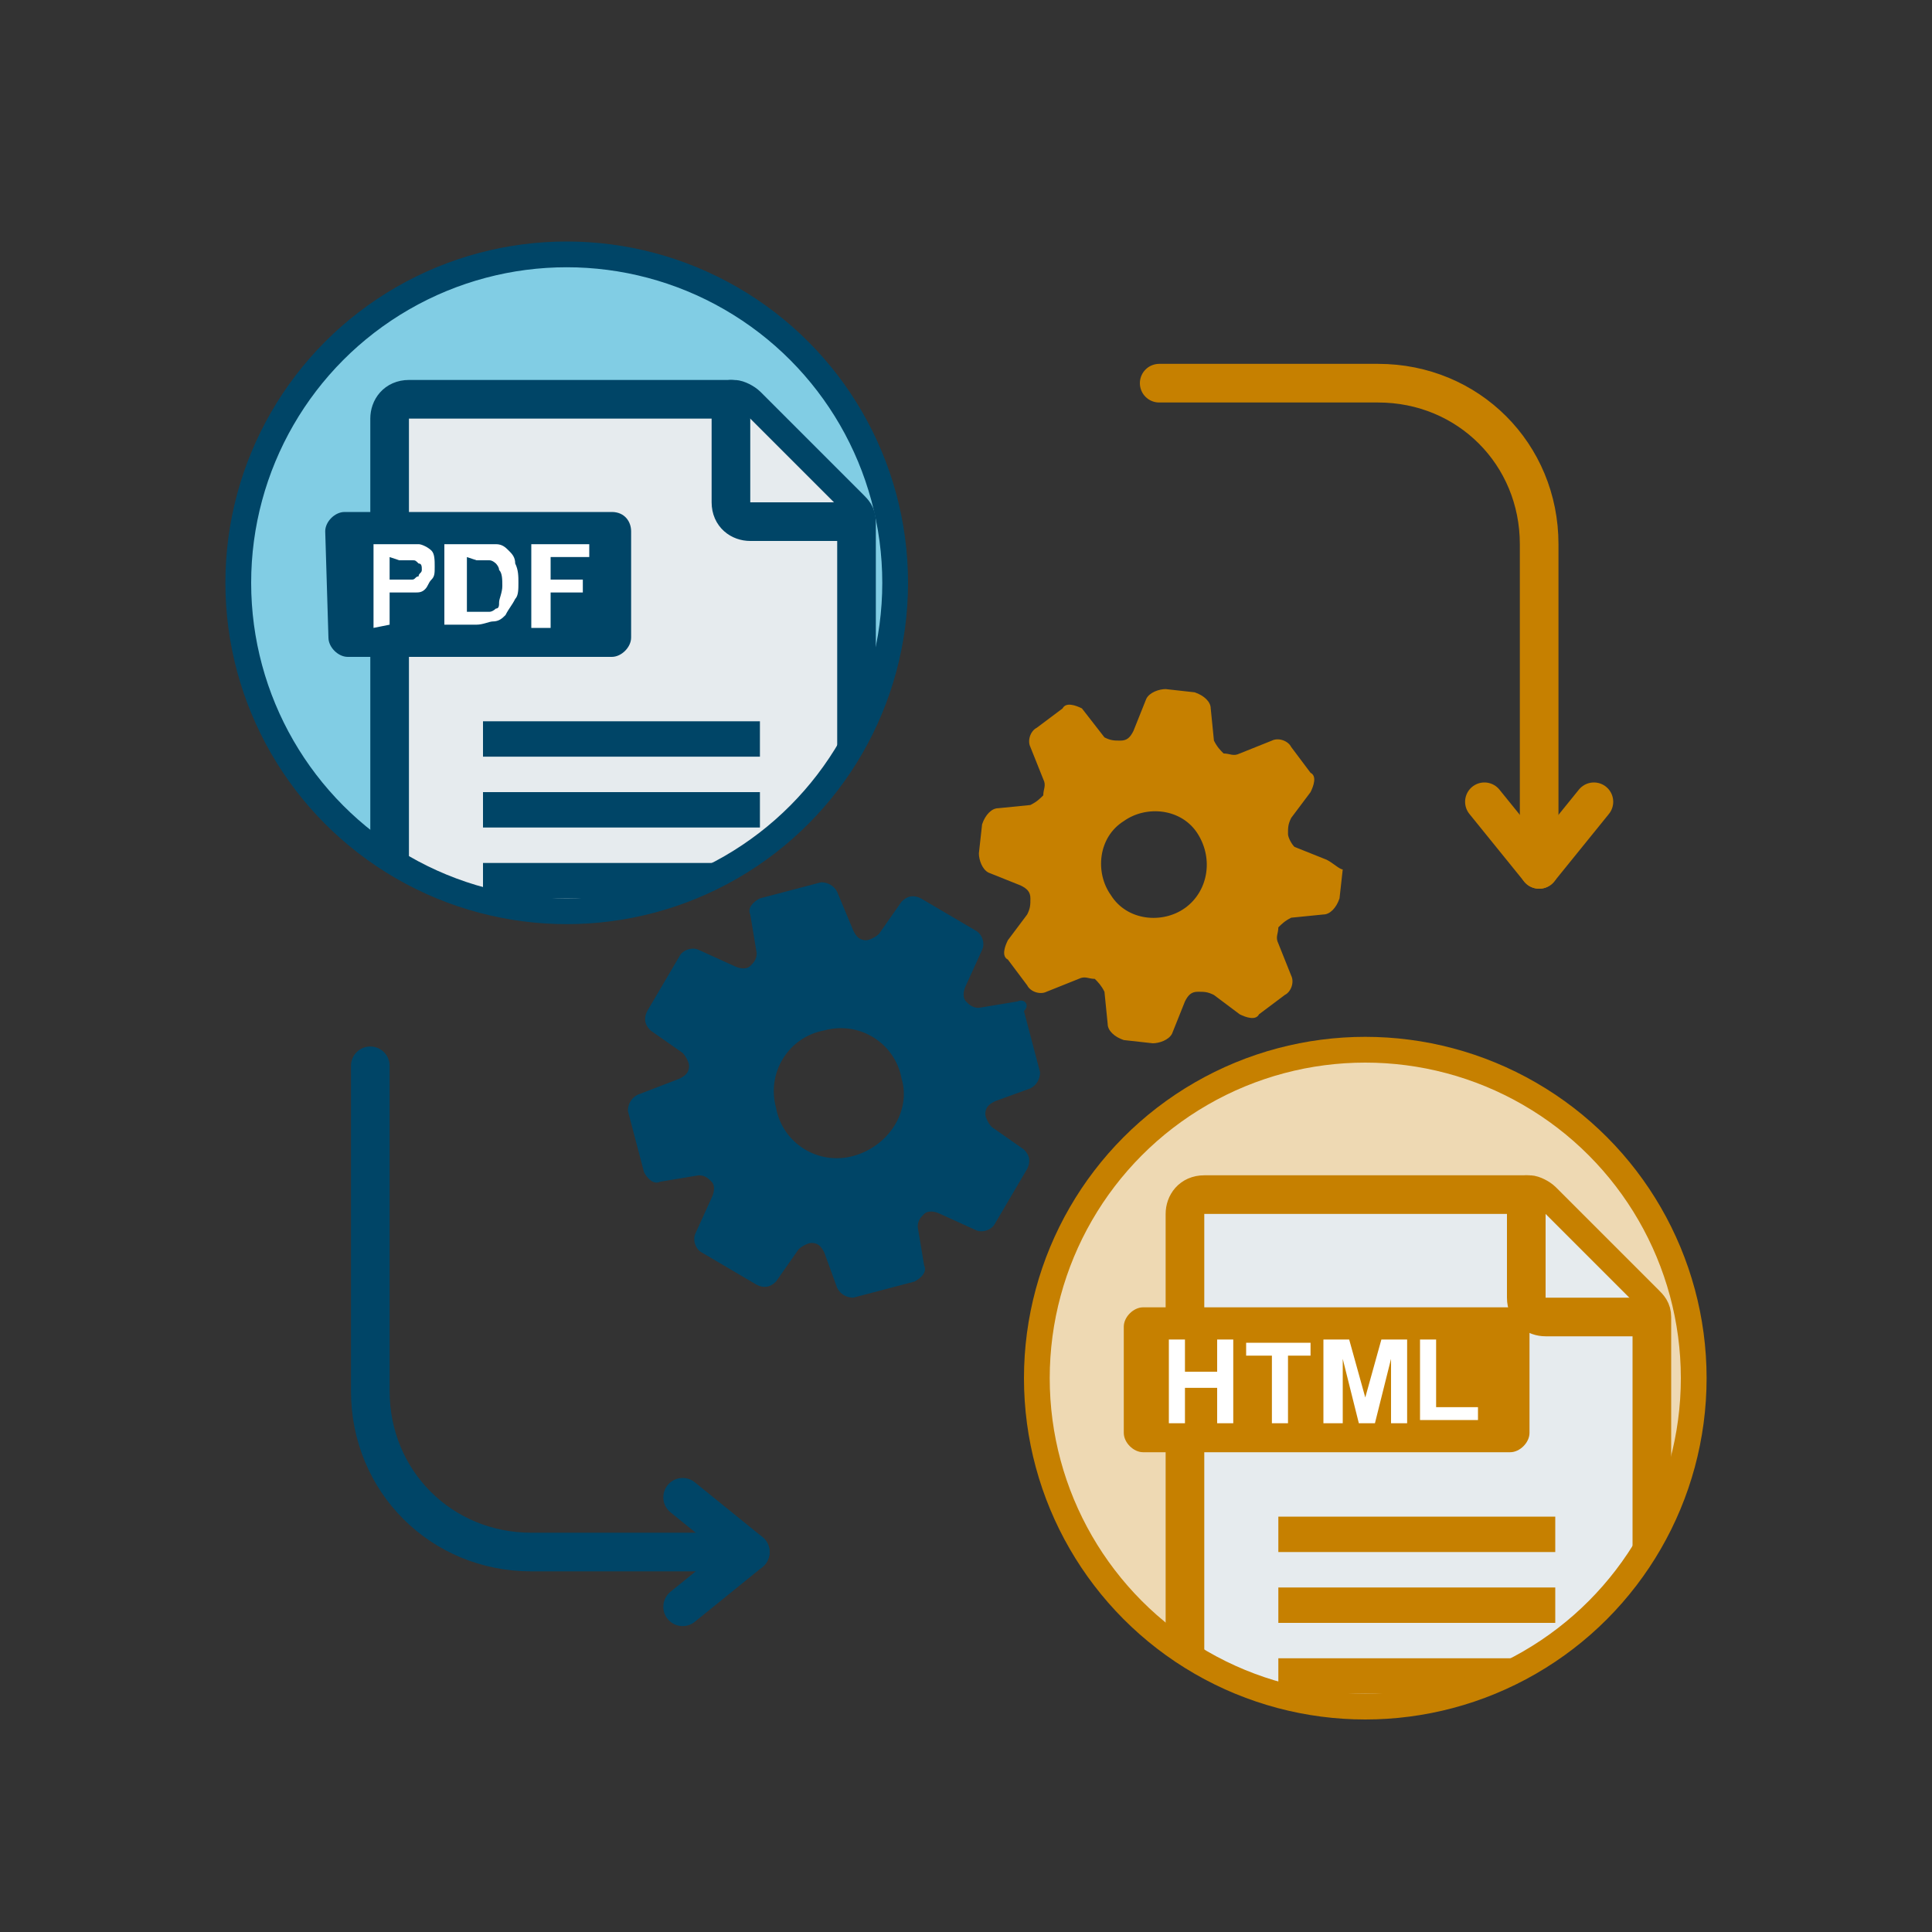 <?xml version="1.0" encoding="utf-8"?>
<!-- Generator: Adobe Illustrator 27.4.1, SVG Export Plug-In . SVG Version: 6.00 Build 0)  -->
<svg version="1.1" id="レイヤー_1" xmlns="http://www.w3.org/2000/svg" xmlns:xlink="http://www.w3.org/1999/xlink" x="0px"
	 y="0px" viewBox="0 0 60 60" style="enable-background:new 0 0 60 60;" xml:space="preserve">
<rect x="0" y="0" width="60" height="60" fill="#333333" stroke="none"/>
<style type="text/css">
	.st0{fill:#FFFFFF;stroke:#8C8C8C;stroke-width:1.2;stroke-linecap:round;stroke-linejoin:round;stroke-miterlimit:10;}
	.st1{fill:none;stroke:#8C8C8C;stroke-width:1.2;stroke-linecap:round;stroke-linejoin:round;stroke-miterlimit:10;}
	.st2{fill:#B5B5B6;}
	.st3{fill:#F8C9C5;}
	.st4{fill:#0DAC67;}
	.st5{fill:#8C8C8C;}
	.st6{fill:#004567;}
	.st7{fill:#81CDE4;}
	.st8{clip-path:url(#SVGID_00000044179522347179015360000015067137680432637110_);}
	.st9{fill:#E6EBEE;stroke:#004567;stroke-width:1.8;stroke-linecap:round;stroke-linejoin:round;stroke-miterlimit:10;}
	.st10{fill:#FFFFFF;}
	.st11{fill:none;stroke:#004567;stroke-width:1.2;stroke-miterlimit:10;}
	.st12{clip-path:url(#SVGID_00000106836237669171046860000016291814891538954396_);}
	.st13{fill:#E6EBEE;stroke:#004567;stroke-width:1.2;stroke-linecap:round;stroke-linejoin:round;stroke-miterlimit:10;}
	.st14{fill:none;stroke:#004567;stroke-width:0.8;stroke-miterlimit:10;}
	.st15{fill:#EED9B3;}
	.st16{clip-path:url(#SVGID_00000014633835716863122810000013612512306762018188_);}
	.st17{fill:#E6EBEE;stroke:#C68000;stroke-width:1.2;stroke-linecap:round;stroke-linejoin:round;stroke-miterlimit:10;}
	.st18{fill:#C68000;}
	.st19{fill:none;stroke:#C68000;stroke-width:0.8;stroke-miterlimit:10;}
	.st20{fill:none;stroke:#C68000;stroke-width:1.2;stroke-linecap:round;stroke-linejoin:round;stroke-miterlimit:10;}
	.st21{fill:none;stroke:#004567;stroke-width:1.2;stroke-linecap:round;stroke-linejoin:round;stroke-miterlimit:10;}
	.st22{fill:#81B5DE;}
	.st23{fill:none;stroke:#FFFFFF;stroke-width:3;stroke-miterlimit:10;}
	.st24{clip-path:url(#SVGID_00000075864592189339382330000018162666171915625141_);}
	.st25{fill:none;stroke:#FFFFFF;stroke-width:2.56;stroke-linecap:round;stroke-linejoin:round;stroke-miterlimit:10;}
	.st26{fill:#81B5DE;stroke:#004567;stroke-width:0.768;stroke-linecap:round;stroke-linejoin:round;stroke-miterlimit:10;}
	.st27{fill:none;stroke:#004567;stroke-width:0.768;stroke-linecap:round;stroke-linejoin:round;stroke-miterlimit:10;}
	.st28{fill:#FFF100;stroke:#004567;stroke-width:1.2;stroke-linecap:round;stroke-linejoin:round;stroke-miterlimit:10;}
</style>
<g>
	<g>
		<circle id="SVGID_00000152963147374701062600000006056962521608623256_" class="st7" cx="17.6" cy="18.1" r="10.2"/>
	</g>
	<g>
		<defs>
			<circle id="SVGID_00000142170857776655712030000012584387088253211313_" cx="17.6" cy="18.1" r="10.2"/>
		</defs>
		<clipPath id="SVGID_00000166669385524109078850000002338453508353697214_">
			<use xlink:href="#SVGID_00000142170857776655712030000012584387088253211313_"  style="overflow:visible;"/>
		</clipPath>
		<g style="clip-path:url(#SVGID_00000166669385524109078850000002338453508353697214_);">
			<path class="st13" d="M26,31.2H12.7c-0.3,0-0.6-0.2-0.6-0.6V13c0-0.3,0.2-0.6,0.6-0.6h10.1c0.1,0,0.3,0.1,0.4,0.2l3.2,3.2
				c0.1,0.1,0.2,0.2,0.2,0.4v14.4C26.5,31,26.3,31.2,26,31.2"/>
			<rect x="15" y="22.4" class="st6" width="8.6" height="1.1"/>
			<rect x="15" y="24.6" class="st6" width="8.6" height="1.1"/>
			<rect x="15" y="26.8" class="st6" width="8.6" height="1.1"/>
			<path class="st13" d="M26.5,16.2h-3.2c-0.3,0-0.6-0.2-0.6-0.6v-3.2"/>
			<path class="st6" d="M10.1,16.5c0-0.3,0.3-0.6,0.6-0.6H19c0.4,0,0.6,0.3,0.6,0.6v3.3c0,0.3-0.3,0.6-0.6,0.6h-8.2
				c-0.3,0-0.6-0.3-0.6-0.6L10.1,16.5L10.1,16.5z"/>
			<path class="st10" d="M11.6,19.5v-2.6h0.8c0.3,0,0.5,0,0.6,0c0.1,0,0.3,0.1,0.4,0.2c0.1,0.1,0.1,0.3,0.1,0.5c0,0.2,0,0.3-0.1,0.4
				c-0.1,0.1-0.1,0.2-0.2,0.3c-0.1,0.1-0.2,0.1-0.3,0.1c-0.1,0-0.3,0-0.5,0h-0.3v1L11.6,19.5L11.6,19.5z M12.1,17.3v0.7h0.3
				c0.2,0,0.3,0,0.4,0c0.1,0,0.1-0.1,0.2-0.1c0-0.1,0.1-0.1,0.1-0.2c0-0.1,0-0.2-0.1-0.2c-0.1-0.1-0.1-0.1-0.2-0.1
				c-0.1,0-0.2,0-0.4,0L12.1,17.3L12.1,17.3z"/>
			<path class="st10" d="M14,16.9h0.9c0.2,0,0.4,0,0.5,0c0.2,0,0.3,0.1,0.4,0.2s0.2,0.2,0.2,0.4c0.1,0.2,0.1,0.4,0.1,0.6
				c0,0.2,0,0.4-0.1,0.5c-0.1,0.2-0.2,0.3-0.3,0.5c-0.1,0.1-0.2,0.2-0.4,0.2c-0.1,0-0.3,0.1-0.5,0.1h-1V16.9z M14.5,17.3V19h0.4
				c0.1,0,0.2,0,0.3,0c0.1,0,0.2-0.1,0.2-0.1c0.1,0,0.1-0.1,0.1-0.2c0-0.1,0.1-0.3,0.1-0.5c0-0.2,0-0.4-0.1-0.5
				c0-0.1-0.1-0.2-0.1-0.2s-0.1-0.1-0.2-0.1c-0.1,0-0.2,0-0.4,0L14.5,17.3L14.5,17.3z"/>
			<polygon class="st10" points="16.5,19.5 16.5,16.9 18.3,16.9 18.3,17.3 17.1,17.3 17.1,18 18.1,18 18.1,18.4 17.1,18.4 
				17.1,19.5 			"/>
		</g>
	</g>
	<g>
		<circle id="SVGID_00000106129213447146227540000011949638219441413549_" class="st14" cx="17.6" cy="18.1" r="10.2"/>
	</g>
</g>
<g>
	<g>
		<circle id="SVGID_00000137812334215058599840000007069713786959743625_" class="st15" cx="42.4" cy="42.8" r="10.2"/>
	</g>
	<g>
		<defs>
			<circle id="SVGID_00000111873898579332481830000008966354227375462307_" cx="42.4" cy="42.8" r="10.2"/>
		</defs>
		<clipPath id="SVGID_00000049195174692913596250000013664105457241973433_">
			<use xlink:href="#SVGID_00000111873898579332481830000008966354227375462307_"  style="overflow:visible;"/>
		</clipPath>
		<g style="clip-path:url(#SVGID_00000049195174692913596250000013664105457241973433_);">
			<path class="st17" d="M50.7,55.9H37.4c-0.3,0-0.6-0.2-0.6-0.6V37.7c0-0.3,0.2-0.6,0.6-0.6h10.1c0.1,0,0.3,0.1,0.4,0.2l3.2,3.2
				c0.1,0.1,0.2,0.2,0.2,0.4v14.4C51.2,55.7,51,55.9,50.7,55.9"/>
			<rect x="39.7" y="47.1" class="st18" width="8.6" height="1.1"/>
			<rect x="39.7" y="49.3" class="st18" width="8.6" height="1.1"/>
			<rect x="39.7" y="51.5" class="st18" width="8.6" height="1.1"/>
			<path class="st17" d="M51.2,40.9h-3.2c-0.3,0-0.6-0.2-0.6-0.6v-3.2"/>
			<path class="st18" d="M34.9,41.2c0-0.3,0.3-0.6,0.6-0.6h11.4c0.4,0,0.6,0.3,0.6,0.6v3.3c0,0.3-0.3,0.6-0.6,0.6H35.5
				c-0.3,0-0.6-0.3-0.6-0.6L34.9,41.2L34.9,41.2z"/>
			<g>
				<path class="st10" d="M36.3,44.2v-2.6h0.5v1h1v-1h0.5v2.6h-0.5v-1.1h-1v1.1H36.3z"/>
				<path class="st10" d="M39.5,44.2v-2.1h-0.8v-0.4h2v0.4H40v2.1H39.5z"/>
				<path class="st10" d="M41.1,44.2v-2.6h0.8l0.5,1.8l0.5-1.8h0.8v2.6h-0.5v-2l-0.5,2h-0.5l-0.5-2v2H41.1z"/>
				<path class="st10" d="M44.1,44.2v-2.6h0.5v2.1h1.3v0.4H44.1z"/>
			</g>
		</g>
	</g>
	<g>
		<circle id="SVGID_00000088830144929830255160000002387936157339162272_" class="st19" cx="42.4" cy="42.8" r="10.2"/>
	</g>
</g>
<g>
	<g>
		<path class="st20" d="M36,11.9h6.8c2.8,0,5,2.2,5,5V27"/>
	</g>
	<polyline class="st20" points="49.5,24.9 47.8,27 46.1,24.9 	"/>
</g>
<g>
	<g>
		<path class="st21" d="M23.3,48.2h-6.8c-2.8,0-5-2.2-5-5V33.1"/>
	</g>
	<polyline class="st21" points="21.2,46.5 23.3,48.2 21.2,49.9 	"/>
</g>
<g>
	<path class="st6" d="M31.6,31.1l-1.2,0.2c-0.2,0-0.3-0.1-0.4-0.2c0,0,0,0,0,0c-0.1-0.1-0.1-0.3,0-0.5l0.5-1.1
		c0.1-0.2,0-0.5-0.2-0.6l-1.7-1c-0.2-0.1-0.4-0.1-0.6,0.1l-0.7,1c-0.1,0.1-0.3,0.2-0.4,0.2c0,0,0,0,0,0c-0.2,0-0.3-0.1-0.4-0.3
		L26,27.7c-0.1-0.2-0.3-0.3-0.5-0.3l-1.9,0.5c-0.2,0.1-0.4,0.3-0.3,0.5l0.2,1.2c0,0.2-0.1,0.3-0.2,0.4c0,0,0,0,0,0
		c-0.1,0.1-0.3,0.1-0.5,0l-1.1-0.5c-0.2-0.1-0.5,0-0.6,0.2l-1,1.7c-0.1,0.2-0.1,0.4,0.1,0.6l1,0.7c0.1,0.1,0.2,0.3,0.2,0.4
		c0,0,0,0,0,0c0,0.2-0.1,0.3-0.3,0.4L19.8,34c-0.2,0.1-0.3,0.3-0.3,0.5l0.5,1.9c0.1,0.2,0.3,0.4,0.5,0.3l1.2-0.2
		c0.2,0,0.3,0.1,0.4,0.2c0,0,0,0,0,0c0.1,0.1,0.1,0.3,0,0.5l-0.5,1.1c-0.1,0.2,0,0.5,0.2,0.6l1.7,1c0.2,0.1,0.4,0.1,0.6-0.1l0.7-1
		c0.1-0.1,0.3-0.2,0.4-0.2c0,0,0,0,0,0c0.2,0,0.3,0.1,0.4,0.3l0.4,1.1c0.1,0.2,0.3,0.3,0.5,0.3l1.9-0.5c0.2-0.1,0.4-0.3,0.3-0.5
		l-0.2-1.2c0-0.2,0.1-0.3,0.2-0.4c0,0,0,0,0,0c0.1-0.1,0.3-0.1,0.5,0l1.1,0.5c0.2,0.1,0.5,0,0.6-0.2l1-1.7c0.1-0.2,0.1-0.4-0.1-0.6
		l-1-0.7c-0.1-0.1-0.2-0.3-0.2-0.4c0,0,0,0,0,0c0-0.2,0.1-0.3,0.3-0.4l1.1-0.4c0.2-0.1,0.3-0.3,0.3-0.5l-0.5-1.9
		C32,31.2,31.8,31,31.6,31.1z M26.5,35.9c-1.1,0.3-2.2-0.4-2.4-1.5c-0.3-1.1,0.4-2.2,1.5-2.4c1.1-0.3,2.2,0.4,2.4,1.5
		C28.3,34.5,27.6,35.6,26.5,35.9z"/>
	<path class="st18" d="M41.2,26.7l-1-0.4C40.1,26.2,40,26,40,25.9c0,0,0,0,0,0c0-0.2,0-0.3,0.1-0.5l0.6-0.8c0.1-0.2,0.2-0.5,0-0.6
		l-0.6-0.8c-0.1-0.2-0.4-0.3-0.6-0.2l-1,0.4c-0.2,0.1-0.3,0-0.5,0c0,0,0,0,0,0c-0.1-0.1-0.2-0.2-0.3-0.4l-0.1-1
		c0-0.2-0.2-0.4-0.5-0.5l-0.9-0.1c-0.2,0-0.5,0.1-0.6,0.3l-0.4,1c-0.1,0.2-0.2,0.3-0.4,0.3c0,0,0,0,0,0c-0.2,0-0.3,0-0.5-0.1
		L33.6,22c-0.2-0.1-0.5-0.2-0.6,0l-0.8,0.6C32,22.7,31.9,23,32,23.2l0.4,1c0.1,0.2,0,0.3,0,0.5c0,0,0,0,0,0
		c-0.1,0.1-0.2,0.2-0.4,0.3l-1,0.1c-0.2,0-0.4,0.2-0.5,0.5l-0.1,0.9c0,0.2,0.1,0.5,0.3,0.6l1,0.4c0.2,0.1,0.3,0.2,0.3,0.4
		c0,0,0,0,0,0c0,0.2,0,0.3-0.1,0.5l-0.6,0.8c-0.1,0.2-0.2,0.5,0,0.6l0.6,0.8c0.1,0.2,0.4,0.3,0.6,0.2l1-0.4c0.2-0.1,0.3,0,0.5,0
		c0,0,0,0,0,0c0.1,0.1,0.2,0.2,0.3,0.4l0.1,1c0,0.2,0.2,0.4,0.5,0.5l0.9,0.1c0.2,0,0.5-0.1,0.6-0.3l0.4-1c0.1-0.2,0.2-0.3,0.4-0.3
		c0,0,0,0,0,0c0.2,0,0.3,0,0.5,0.1l0.8,0.6c0.2,0.1,0.5,0.2,0.6,0l0.8-0.6c0.2-0.1,0.3-0.4,0.2-0.6l-0.4-1c-0.1-0.2,0-0.3,0-0.5
		c0,0,0,0,0,0c0.1-0.1,0.2-0.2,0.4-0.3l1-0.1c0.2,0,0.4-0.2,0.5-0.5l0.1-0.9C41.6,27,41.4,26.8,41.2,26.7z M36.8,28.2
		c-0.7,0.5-1.8,0.4-2.3-0.4c-0.5-0.7-0.4-1.8,0.4-2.3c0.7-0.5,1.8-0.4,2.3,0.4C37.7,26.7,37.5,27.7,36.8,28.2z"/>
</g>
</svg>
